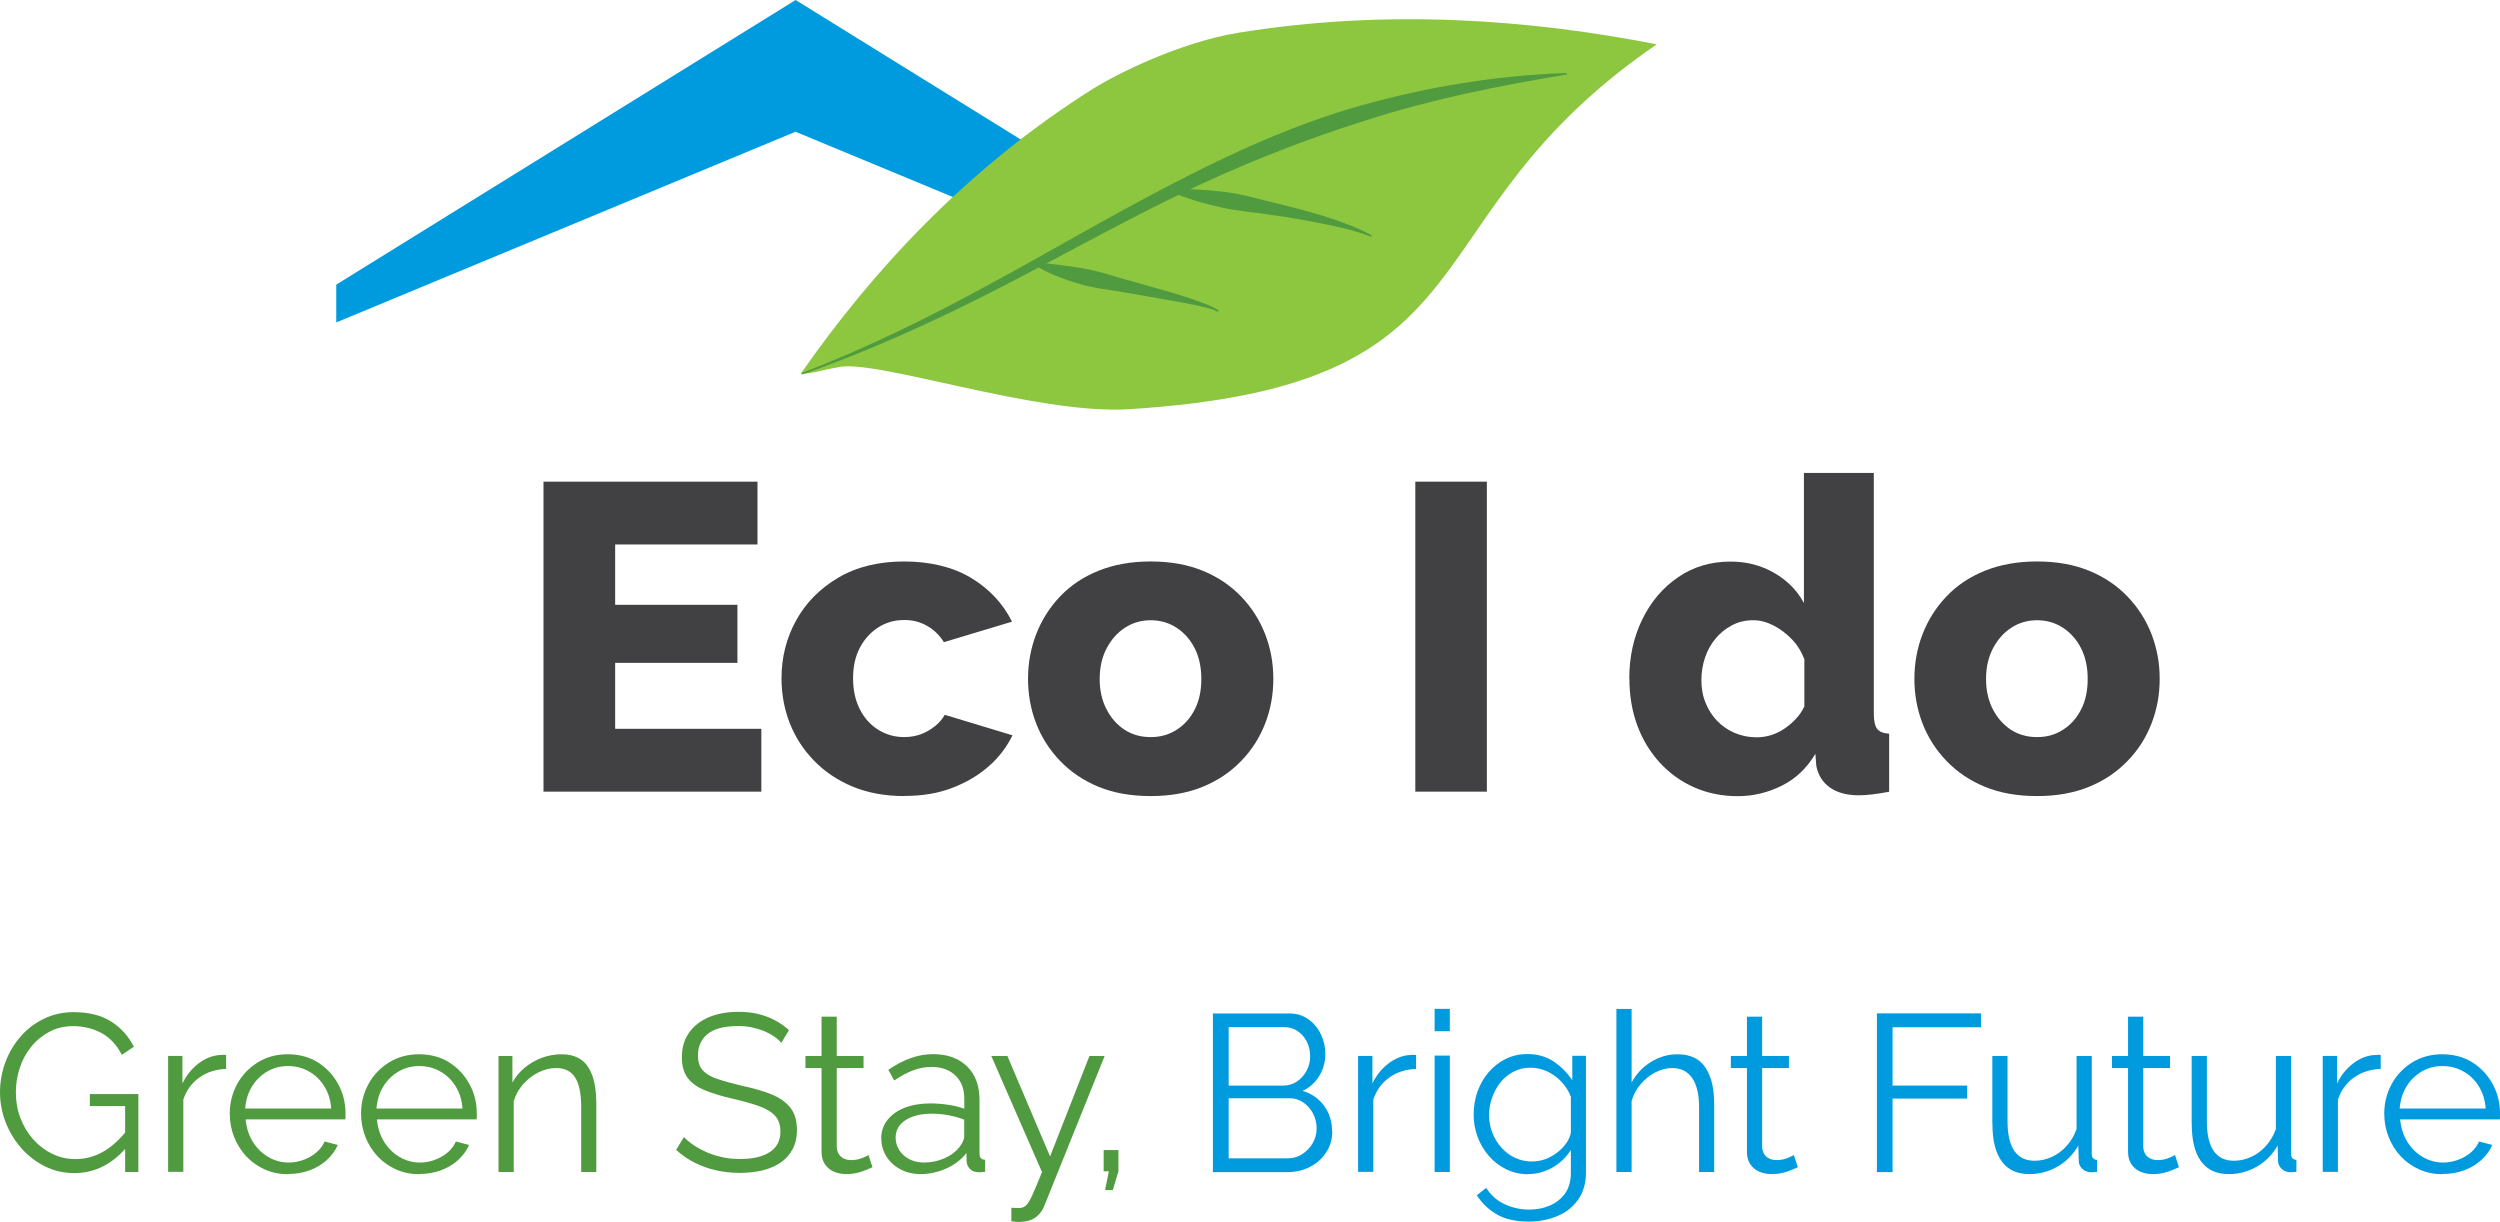 <?xml version="1.0" encoding="UTF-8"?>
<svg id="Layer_2" data-name="Layer 2" xmlns="http://www.w3.org/2000/svg" viewBox="0 0 226.77 110.84">
  <defs>
    <style>
      .cls-1 {
        fill: #509b40;
      }

      .cls-1, .cls-2, .cls-3, .cls-4 {
        stroke-width: 0px;
      }

      .cls-2 {
        fill: #414042;
      }

      .cls-3 {
        fill: #8dc63f;
      }

      .cls-4 {
        fill: #009bdf;
      }
    </style>
  </defs>
  <g id="Layer_1-2" data-name="Layer 1">
    <g id="ecoido-color">
      <g>
        <polygon class="cls-4" points="113.87 25.84 72.17 0 30.5 25.82 30.5 25.84 30.62 25.84 30.5 25.85 30.5 29.24 30.66 29.18 72.16 11.95 113.74 29.2 113.87 29.26 113.87 25.86 113.7 25.84 113.87 25.84"/>
        <path class="cls-3" d="m72.71,33.77s-.06.08-.09.12c1.06.02,1.68-.28,3.32-.56,3.21-.89,17.93,4.31,26.44,3.79,34.35-2.13,24.54-17.09,47.9-33.1-11.41-2.23-24.31-3.25-37.89-1.06-5.4.87-11.2,3.81-13.21,5.07-11.67,7.34-20.23,16.82-26.46,25.75Z"/>
        <path class="cls-1" d="m72.7,33.85c5.84-2.25,11.46-5.01,16.94-8,5.5-2.97,10.88-6.16,16.46-9.05,5.56-2.9,11.33-5.54,17.41-7.25,6.07-1.69,12.33-2.72,18.6-2.93v.14c-6.17,1.02-12.28,2.24-18.19,4.15-5.92,1.86-11.7,4.16-17.3,6.9-5.6,2.74-11.06,5.81-16.64,8.66-5.59,2.84-11.31,5.43-17.22,7.5l-.05-.13Z"/>
        <path class="cls-1" d="m93.82,23.77c1.43.18,2.87.29,4.29.55,1.42.22,2.79.71,4.19,1.09l4.18,1.18c.69.22,1.38.44,2.07.68.68.27,1.38.46,2.01.91l-.09.11c-.6-.33-1.34-.45-2.03-.61-.7-.15-1.41-.28-2.12-.4l-4.26-.75c-1.42-.25-2.87-.38-4.26-.81-.7-.21-1.39-.44-2.07-.72-.68-.29-1.37-.59-1.96-1.09l.07-.12Z"/>
        <path class="cls-1" d="m106.11,17.19c1.61-.08,3.17.01,4.74.19,1.56.16,3.08.62,4.61.98,1.53.37,3.06.77,4.57,1.22,1.5.49,3.01,1.01,4.4,1.77l-.06.13c-1.45-.58-2.98-.91-4.51-1.21-1.53-.31-3.07-.57-4.61-.79-1.54-.24-3.11-.33-4.64-.7-1.52-.36-3.05-.77-4.52-1.46l.03-.14Z"/>
      </g>
      <g>
        <path class="cls-2" d="m69.06,66.11v5.7h-19.76v-28.12h19.41v5.7h-12.91v5.47h11.09v5.27h-11.09v5.98h13.27Z"/>
        <path class="cls-2" d="m82.05,72.21c-1.77,0-3.34-.29-4.71-.86-1.37-.57-2.54-1.36-3.5-2.35-.96-.99-1.7-2.12-2.2-3.4s-.75-2.63-.75-4.07c0-1.9.44-3.66,1.33-5.26.88-1.6,2.16-2.89,3.82-3.87,1.66-.98,3.66-1.47,5.98-1.47s4.43.5,6.08,1.5c1.65,1,2.88,2.32,3.7,3.96l-6.18,1.86c-.4-.63-.9-1.13-1.53-1.48-.62-.36-1.31-.53-2.08-.53-.87,0-1.66.23-2.36.68-.7.45-1.25,1.07-1.66,1.85-.41.78-.61,1.7-.61,2.76s.2,1.99.61,2.8c.41.81.97,1.43,1.68,1.87s1.49.66,2.34.66c.55,0,1.06-.09,1.53-.26.46-.17.88-.42,1.27-.73s.68-.66.89-1.03l6.14,1.86c-.53,1.08-1.25,2.03-2.18,2.83-.92.81-2.02,1.45-3.29,1.94-1.27.49-2.71.73-4.32.73Z"/>
        <path class="cls-2" d="m104.38,72.21c-1.8,0-3.37-.28-4.73-.84-1.36-.56-2.52-1.34-3.49-2.35-.96-1-1.69-2.14-2.18-3.42-.49-1.28-.73-2.62-.73-4.03s.25-2.79.75-4.07c.5-1.28,1.22-2.41,2.16-3.4.94-.99,2.1-1.77,3.49-2.33,1.39-.56,2.96-.84,4.73-.84s3.34.28,4.71.84c1.37.56,2.53,1.34,3.48,2.33.95.99,1.68,2.12,2.18,3.4.5,1.28.75,2.63.75,4.07s-.24,2.75-.73,4.03c-.49,1.28-1.21,2.42-2.18,3.42-.96,1-2.13,1.79-3.5,2.35-1.37.56-2.94.84-4.71.84Zm-4.63-10.63c0,1.03.2,1.94.61,2.74.41.8.96,1.42,1.64,1.87.69.45,1.48.67,2.38.67s1.66-.22,2.36-.67c.7-.45,1.25-1.07,1.64-1.85.4-.78.59-1.7.59-2.76s-.2-1.97-.59-2.76c-.4-.78-.94-1.41-1.64-1.87-.7-.46-1.49-.69-2.36-.69s-1.65.23-2.34.68c-.69.45-1.24,1.07-1.66,1.87-.42.8-.63,1.72-.63,2.78Z"/>
        <path class="cls-2" d="m128.38,71.81v-28.12h6.49v28.12h-6.49Z"/>
        <path class="cls-2" d="m147.79,61.54c0-1.98.4-3.77,1.19-5.38s1.87-2.87,3.25-3.81c1.37-.94,2.96-1.41,4.75-1.41,1.45,0,2.77.34,3.96,1.03,1.19.69,2.09,1.6,2.69,2.73v-11.8h6.34v21.86c0,.63.1,1.08.3,1.35.2.26.56.41,1.09.44v5.27c-1.14.21-2.05.32-2.73.32-1.11,0-1.99-.24-2.65-.71-.66-.48-1.07-1.13-1.23-1.98l-.08-1.07c-.77,1.29-1.78,2.26-3.05,2.89-1.27.63-2.6.95-4,.95s-2.74-.27-3.94-.8c-1.2-.53-2.24-1.28-3.13-2.25-.88-.96-1.56-2.09-2.04-3.38-.47-1.29-.71-2.7-.71-4.24Zm15.88,2.51v-4.25c-.26-.69-.64-1.3-1.13-1.81-.49-.51-1.04-.93-1.66-1.25-.62-.32-1.23-.48-1.84-.48-.71,0-1.36.15-1.94.46-.58.31-1.08.71-1.48,1.2-.41.49-.73,1.05-.95,1.7-.22.64-.34,1.34-.34,2.08s.12,1.43.38,2.05c.25.62.59,1.16,1.03,1.62.44.46.96.83,1.58,1.1.62.27,1.29.41,2,.41.45,0,.88-.06,1.31-.19.42-.13.82-.32,1.21-.58.38-.26.73-.55,1.05-.89.32-.33.58-.72.79-1.16Z"/>
        <path class="cls-2" d="m184.78,72.21c-1.8,0-3.37-.28-4.73-.84-1.36-.56-2.52-1.34-3.49-2.35-.96-1-1.69-2.14-2.18-3.42-.49-1.28-.73-2.62-.73-4.03s.25-2.79.75-4.07c.5-1.28,1.22-2.41,2.16-3.4.94-.99,2.1-1.77,3.49-2.33,1.39-.56,2.96-.84,4.73-.84s3.34.28,4.71.84c1.37.56,2.53,1.34,3.48,2.33.95.99,1.68,2.12,2.18,3.4.5,1.28.75,2.63.75,4.07s-.24,2.75-.73,4.03c-.49,1.28-1.21,2.42-2.18,3.42-.96,1-2.13,1.79-3.5,2.35-1.37.56-2.94.84-4.71.84Zm-4.63-10.63c0,1.03.2,1.94.61,2.74.41.8.96,1.42,1.64,1.87.69.45,1.48.67,2.38.67s1.66-.22,2.36-.67c.7-.45,1.25-1.07,1.64-1.85.4-.78.59-1.7.59-2.76s-.2-1.97-.59-2.76c-.4-.78-.94-1.41-1.64-1.87-.7-.46-1.49-.69-2.36-.69s-1.65.23-2.34.68c-.69.45-1.24,1.07-1.66,1.87-.42.8-.63,1.72-.63,2.78Z"/>
      </g>
      <path class="cls-1" d="m6.73,106.41c-.96,0-1.85-.21-2.67-.62-.82-.41-1.54-.97-2.15-1.67s-1.08-1.49-1.41-2.35c-.33-.86-.5-1.76-.5-2.68,0-.97.17-1.89.5-2.77.33-.87.79-1.64,1.39-2.32.59-.68,1.3-1.21,2.11-1.6s1.7-.59,2.65-.59c1.42,0,2.57.29,3.46.87s1.57,1.34,2.03,2.27l-1.09.73c-.46-.89-1.07-1.55-1.84-1.97-.77-.42-1.63-.63-2.57-.63-.8,0-1.52.17-2.16.51s-1.19.79-1.65,1.36c-.46.57-.81,1.21-1.04,1.93-.24.72-.35,1.46-.35,2.23,0,.81.13,1.58.41,2.3.27.72.65,1.36,1.15,1.93.5.56,1.08,1,1.73,1.32s1.36.48,2.12.48c.88,0,1.71-.22,2.49-.66s1.53-1.12,2.25-2.04v1.5c-1.36,1.65-2.98,2.47-4.84,2.47Zm4.62-6.08h-3.2v-1.09h4.4v7.07h-1.2v-5.98Z"/>
      <path class="cls-1" d="m20.52,96.96c-.92.03-1.73.28-2.42.77-.7.49-1.19,1.16-1.47,2.01v6.56h-1.38v-10.52h1.3v2.49c.36-.74.85-1.34,1.45-1.8s1.24-.72,1.91-.77c.13-.01.25-.02.35-.02s.19,0,.25.02v1.26Z"/>
      <path class="cls-1" d="m26.13,106.51c-.76,0-1.46-.14-2.11-.43-.65-.29-1.21-.69-1.68-1.19-.47-.5-.84-1.09-1.1-1.75s-.4-1.37-.4-2.12c0-.98.23-1.88.68-2.7.45-.82,1.08-1.47,1.87-1.96.8-.49,1.7-.73,2.72-.73s1.95.25,2.73.74c.78.5,1.39,1.15,1.83,1.96.45.81.67,1.7.67,2.67v.31c0,.1,0,.18-.02.23h-9.04c.07.75.28,1.42.64,2.01.36.58.82,1.05,1.4,1.39.57.34,1.2.51,1.87.51s1.34-.18,1.96-.53c.61-.35,1.04-.81,1.29-1.38l1.2.32c-.22.5-.55.95-.99,1.36-.45.41-.97.72-1.57.94-.6.22-1.25.33-1.93.33Zm-3.89-5.96h7.8c-.05-.76-.26-1.43-.62-2.01s-.82-1.03-1.4-1.35c-.57-.33-1.21-.49-1.89-.49s-1.32.16-1.88.49c-.57.33-1.03.78-1.39,1.36s-.56,1.25-.62,2Z"/>
      <path class="cls-1" d="m38.04,106.51c-.76,0-1.46-.14-2.11-.43-.65-.29-1.21-.69-1.68-1.19-.47-.5-.84-1.09-1.1-1.75s-.4-1.37-.4-2.12c0-.98.23-1.88.68-2.7.45-.82,1.08-1.47,1.87-1.96.8-.49,1.7-.73,2.72-.73s1.95.25,2.73.74c.78.5,1.39,1.15,1.83,1.96.45.81.67,1.7.67,2.67v.31c0,.1,0,.18-.02.23h-9.04c.07.75.28,1.42.64,2.01.36.58.82,1.05,1.4,1.39.57.34,1.2.51,1.87.51s1.34-.18,1.96-.53c.61-.35,1.04-.81,1.29-1.38l1.2.32c-.22.5-.55.95-.99,1.36-.45.41-.97.72-1.57.94-.6.22-1.25.33-1.93.33Zm-3.89-5.96h7.8c-.05-.76-.26-1.43-.62-2.01s-.82-1.03-1.4-1.35c-.57-.33-1.21-.49-1.89-.49s-1.32.16-1.88.49c-.57.33-1.03.78-1.39,1.36s-.56,1.25-.62,2Z"/>
      <path class="cls-1" d="m54.1,106.31h-1.38v-5.86c0-1.23-.18-2.14-.55-2.71-.36-.57-.94-.86-1.72-.86-.54,0-1.07.13-1.6.39-.53.26-.99.62-1.39,1.07s-.69.96-.86,1.54v6.43h-1.38v-10.52h1.26v2.4c.28-.51.66-.96,1.11-1.34.46-.38.98-.68,1.56-.9.58-.21,1.18-.32,1.8-.32.58,0,1.07.11,1.48.32.41.21.73.52.97.92.24.4.42.87.53,1.43.11.56.16,1.18.16,1.86v6.15Z"/>
      <path class="cls-1" d="m70.89,94.61c-.2-.23-.44-.44-.71-.62-.27-.18-.57-.34-.91-.48-.34-.13-.7-.24-1.08-.32s-.79-.12-1.23-.12c-1.26,0-2.18.24-2.77.72-.59.48-.88,1.13-.88,1.95,0,.57.14,1.01.42,1.33.28.32.71.59,1.31.79.59.2,1.35.41,2.27.63,1.03.22,1.91.47,2.65.77.74.3,1.32.7,1.72,1.2.41.51.61,1.19.61,2.05,0,.66-.13,1.23-.39,1.72s-.61.89-1.07,1.21c-.46.32-1.01.56-1.64.72-.64.15-1.33.23-2.09.23s-1.46-.08-2.14-.23c-.68-.15-1.33-.39-1.93-.69-.61-.3-1.18-.69-1.7-1.17l.71-1.16c.26.27.56.52.92.76s.76.45,1.2.64c.44.19.91.33,1.42.44s1.03.15,1.57.15c1.15,0,2.04-.21,2.68-.63.64-.42.96-1.04.96-1.86,0-.59-.16-1.07-.49-1.43-.32-.36-.81-.65-1.46-.88-.65-.23-1.45-.45-2.39-.67-1-.23-1.84-.49-2.53-.77s-1.21-.66-1.55-1.12c-.34-.47-.52-1.08-.52-1.85,0-.89.22-1.64.66-2.26.44-.61,1.04-1.08,1.81-1.4s1.65-.48,2.65-.48c.64,0,1.23.06,1.77.19.55.13,1.05.31,1.52.56.47.24.9.55,1.31.91l-.69,1.14Z"/>
      <path class="cls-1" d="m79.13,105.88c-.11.04-.28.12-.51.22-.23.11-.51.2-.83.28-.32.08-.68.12-1.05.12s-.76-.07-1.1-.22c-.34-.15-.62-.38-.82-.68-.2-.3-.3-.68-.3-1.13v-7.59h-1.46v-1.09h1.46v-3.57h1.38v3.57h2.43v1.09h-2.43v7.21c.03.38.17.66.42.86.25.19.54.28.86.28.38,0,.72-.06,1.03-.19s.5-.22.57-.27l.36,1.11Z"/>
      <path class="cls-1" d="m79.93,103.29c0-.66.19-1.22.57-1.7.38-.48.9-.85,1.57-1.11s1.44-.39,2.32-.39c.51,0,1.05.04,1.6.12.55.08,1.05.2,1.48.36v-.89c0-.89-.26-1.59-.79-2.11s-1.26-.79-2.19-.79c-.57,0-1.12.11-1.67.31-.55.21-1.12.52-1.71.92l-.53-.97c.69-.47,1.36-.83,2.03-1.06.66-.24,1.34-.36,2.03-.36,1.3,0,2.32.37,3.08,1.11.76.74,1.13,1.76,1.13,3.06v4.85c0,.19.04.33.12.41.08.09.21.14.39.15v1.09c-.15.01-.28.03-.39.04-.11.01-.19.01-.24,0-.34-.01-.59-.12-.77-.32-.18-.2-.27-.42-.28-.65l-.02-.77c-.47.61-1.09,1.08-1.84,1.41-.76.33-1.53.5-2.31.5-.68,0-1.29-.14-1.83-.43-.55-.29-.97-.68-1.28-1.17-.3-.49-.46-1.03-.46-1.62Zm7.07.8c.15-.19.26-.37.34-.54s.12-.33.12-.46v-1.53c-.46-.17-.94-.31-1.43-.4-.49-.09-.99-.14-1.49-.14-.99,0-1.78.19-2.39.58-.61.39-.91.92-.91,1.59,0,.39.1.75.3,1.09.2.34.5.62.89.84s.85.33,1.38.33c.66,0,1.28-.13,1.85-.38.57-.25,1.02-.58,1.33-.98Z"/>
      <path class="cls-1" d="m91.73,109.55c.19.01.37.02.55.03.18,0,.3,0,.39-.03.16-.03.32-.12.47-.28.15-.16.32-.47.53-.93.2-.46.49-1.13.85-2.02l-4.6-10.53h1.46l3.87,9.11,3.57-9.11h1.38l-5.47,13.58c-.09.26-.24.5-.43.72-.19.22-.42.4-.7.53-.28.13-.62.2-1.02.21-.12.01-.25.02-.38,0s-.28-.02-.46-.05v-1.24Z"/>
      <path class="cls-1" d="m100.24,107.95l.34-1.7h-.47v-1.93h1.34v1.93l-.51,1.7h-.71Z"/>
      <path class="cls-4" d="m120.85,102.6c0,.72-.18,1.35-.55,1.92s-.85,1-1.47,1.32c-.61.32-1.29.48-2.02.48h-6.79v-14.39h6.93c.68,0,1.26.18,1.75.54.49.36.87.82,1.13,1.38.26.56.39,1.15.39,1.75,0,.72-.18,1.38-.55,1.99s-.87,1.06-1.52,1.36c.82.24,1.48.7,1.96,1.36.48.66.72,1.43.72,2.31Zm-9.4-9.44v5.31h4.94c.47,0,.89-.12,1.26-.37.36-.25.66-.58.87-.98.22-.41.32-.84.32-1.3,0-.49-.1-.93-.3-1.33-.2-.4-.48-.72-.83-.96-.35-.24-.75-.36-1.2-.36h-5.07Zm7.98,9.2c0-.49-.11-.93-.32-1.35-.22-.41-.51-.75-.88-1-.37-.26-.79-.39-1.27-.39h-5.51v5.45h5.37c.49,0,.93-.13,1.32-.39s.71-.59.94-1c.24-.41.35-.85.35-1.33Z"/>
      <path class="cls-4" d="m128.46,96.96c-.92.03-1.73.28-2.42.77-.7.49-1.19,1.16-1.47,2.01v6.56h-1.38v-10.52h1.3v2.49c.36-.74.85-1.34,1.45-1.8s1.24-.72,1.91-.77c.13-.01.25-.02.35-.02s.19,0,.25.02v1.26Z"/>
      <path class="cls-4" d="m130.13,93.54v-2.03h1.38v2.03h-1.38Zm0,12.77v-10.56h1.38v10.56h-1.38Z"/>
      <path class="cls-4" d="m138.61,106.51c-.72,0-1.38-.15-1.99-.45-.61-.3-1.13-.7-1.57-1.21-.44-.51-.78-1.08-1.02-1.73-.24-.65-.36-1.32-.36-2.01,0-.74.12-1.44.35-2.1.24-.65.57-1.24,1.01-1.75.44-.51.96-.91,1.55-1.21.59-.29,1.26-.44,1.99-.44.9,0,1.69.23,2.36.68.67.45,1.23,1.02,1.69,1.69v-2.21h1.24v10.57c0,.97-.23,1.79-.7,2.46-.47.67-1.09,1.17-1.88,1.5s-1.65.51-2.58.51c-1.2,0-2.18-.22-2.92-.65s-1.35-1.01-1.82-1.74l.85-.67c.42.66.98,1.16,1.67,1.48s1.44.49,2.22.49c.69,0,1.32-.12,1.89-.37.57-.25,1.03-.61,1.38-1.1.34-.49.52-1.11.52-1.85v-2.09c-.41.66-.96,1.19-1.66,1.59-.7.4-1.44.6-2.21.6Zm.39-1.16c.42,0,.82-.07,1.21-.22.39-.15.74-.35,1.06-.6.32-.25.59-.53.81-.84.22-.31.35-.63.41-.95v-3.26c-.2-.51-.49-.97-.87-1.37-.38-.4-.81-.71-1.29-.93-.48-.22-.98-.33-1.49-.33-.59,0-1.12.13-1.59.38-.47.25-.86.58-1.18.99-.32.41-.56.88-.74,1.39-.18.51-.26,1.03-.26,1.54,0,.57.1,1.1.3,1.61.2.51.48.96.84,1.36.36.4.78.71,1.26.92.48.22.99.32,1.53.32Z"/>
      <path class="cls-4" d="m155.5,106.31h-1.38v-5.86c0-1.18-.21-2.07-.63-2.67-.42-.6-1.02-.9-1.8-.9-.51,0-1.02.13-1.53.39-.51.26-.95.62-1.34,1.07s-.66.96-.82,1.54v6.43h-1.38v-14.79h1.38v6.67c.42-.78,1-1.4,1.75-1.86s1.55-.7,2.4-.7c.61,0,1.12.11,1.55.32.43.21.77.53,1.03.94.26.41.46.89.58,1.43.12.54.18,1.16.18,1.84v6.15Z"/>
      <path class="cls-4" d="m163.07,105.88c-.11.04-.28.12-.51.22-.23.11-.51.2-.83.28-.32.08-.68.12-1.05.12s-.76-.07-1.1-.22c-.34-.15-.62-.38-.82-.68-.2-.3-.3-.68-.3-1.13v-7.59h-1.46v-1.09h1.46v-3.57h1.38v3.57h2.43v1.09h-2.43v7.21c.03.38.17.66.42.86.25.19.54.28.86.28.38,0,.72-.06,1.03-.19s.5-.22.57-.27l.36,1.11Z"/>
      <path class="cls-4" d="m170.25,106.31v-14.39h9.44v1.26h-8.02v5.29h6.77v1.18h-6.77v6.67h-1.42Z"/>
      <path class="cls-4" d="m180.72,101.97v-6.18h1.38v5.93c0,1.2.21,2.09.62,2.68.41.59,1.02.89,1.83.89.54,0,1.06-.12,1.57-.35.51-.23.96-.57,1.35-1.01.39-.44.69-.94.89-1.52v-6.62h1.38v8.86c0,.19.04.33.12.41.08.09.2.14.36.15v1.09c-.16.01-.29.02-.39.03-.09,0-.18,0-.26,0-.27-.03-.5-.13-.7-.32-.2-.19-.3-.42-.31-.69l-.04-1.41c-.46.81-1.08,1.44-1.87,1.9-.79.46-1.64.69-2.56.69-1.11,0-1.95-.38-2.51-1.15-.57-.77-.85-1.9-.85-3.39Z"/>
      <path class="cls-4" d="m197.64,105.88c-.11.04-.28.12-.51.22-.23.11-.51.2-.83.28-.32.08-.68.12-1.05.12s-.76-.07-1.1-.22c-.34-.15-.62-.38-.82-.68-.2-.3-.3-.68-.3-1.13v-7.59h-1.46v-1.09h1.46v-3.57h1.38v3.57h2.43v1.09h-2.43v7.21c.03.38.17.66.42.86.25.19.54.28.86.28.38,0,.72-.06,1.03-.19s.5-.22.57-.27l.36,1.11Z"/>
      <path class="cls-4" d="m198.8,101.97v-6.18h1.38v5.93c0,1.2.21,2.09.62,2.68.41.59,1.02.89,1.83.89.54,0,1.06-.12,1.57-.35.51-.23.96-.57,1.35-1.01.39-.44.69-.94.89-1.52v-6.62h1.38v8.86c0,.19.04.33.12.41.08.09.2.14.36.15v1.09c-.16.01-.29.02-.39.03-.09,0-.18,0-.26,0-.27-.03-.5-.13-.7-.32-.2-.19-.3-.42-.31-.69l-.04-1.41c-.46.81-1.08,1.44-1.87,1.9-.79.46-1.64.69-2.56.69-1.11,0-1.95-.38-2.51-1.15-.57-.77-.85-1.9-.85-3.39Z"/>
      <path class="cls-4" d="m215.96,96.96c-.92.03-1.73.28-2.42.77-.7.49-1.19,1.16-1.47,2.01v6.56h-1.38v-10.52h1.3v2.49c.36-.74.85-1.34,1.45-1.8s1.24-.72,1.91-.77c.13-.01.25-.02.35-.02s.19,0,.25.02v1.26Z"/>
      <path class="cls-4" d="m221.56,106.51c-.76,0-1.46-.14-2.11-.43-.65-.29-1.21-.69-1.68-1.19-.47-.5-.84-1.09-1.1-1.75s-.4-1.37-.4-2.12c0-.98.23-1.88.68-2.7.45-.82,1.08-1.47,1.87-1.96.8-.49,1.7-.73,2.72-.73s1.95.25,2.73.74c.78.5,1.39,1.15,1.83,1.96.45.81.67,1.7.67,2.67v.31c0,.1,0,.18-.02.23h-9.04c.07.75.28,1.42.64,2.01.36.58.82,1.05,1.4,1.39.57.34,1.2.51,1.87.51s1.34-.18,1.96-.53c.61-.35,1.04-.81,1.29-1.38l1.2.32c-.22.5-.55.95-.99,1.36-.45.41-.97.72-1.57.94-.6.22-1.25.33-1.93.33Zm-3.89-5.96h7.8c-.05-.76-.26-1.43-.62-2.01s-.82-1.03-1.4-1.35c-.57-.33-1.21-.49-1.89-.49s-1.32.16-1.88.49c-.57.33-1.03.78-1.39,1.36s-.56,1.25-.62,2Z"/>
    </g>
  </g>
</svg>